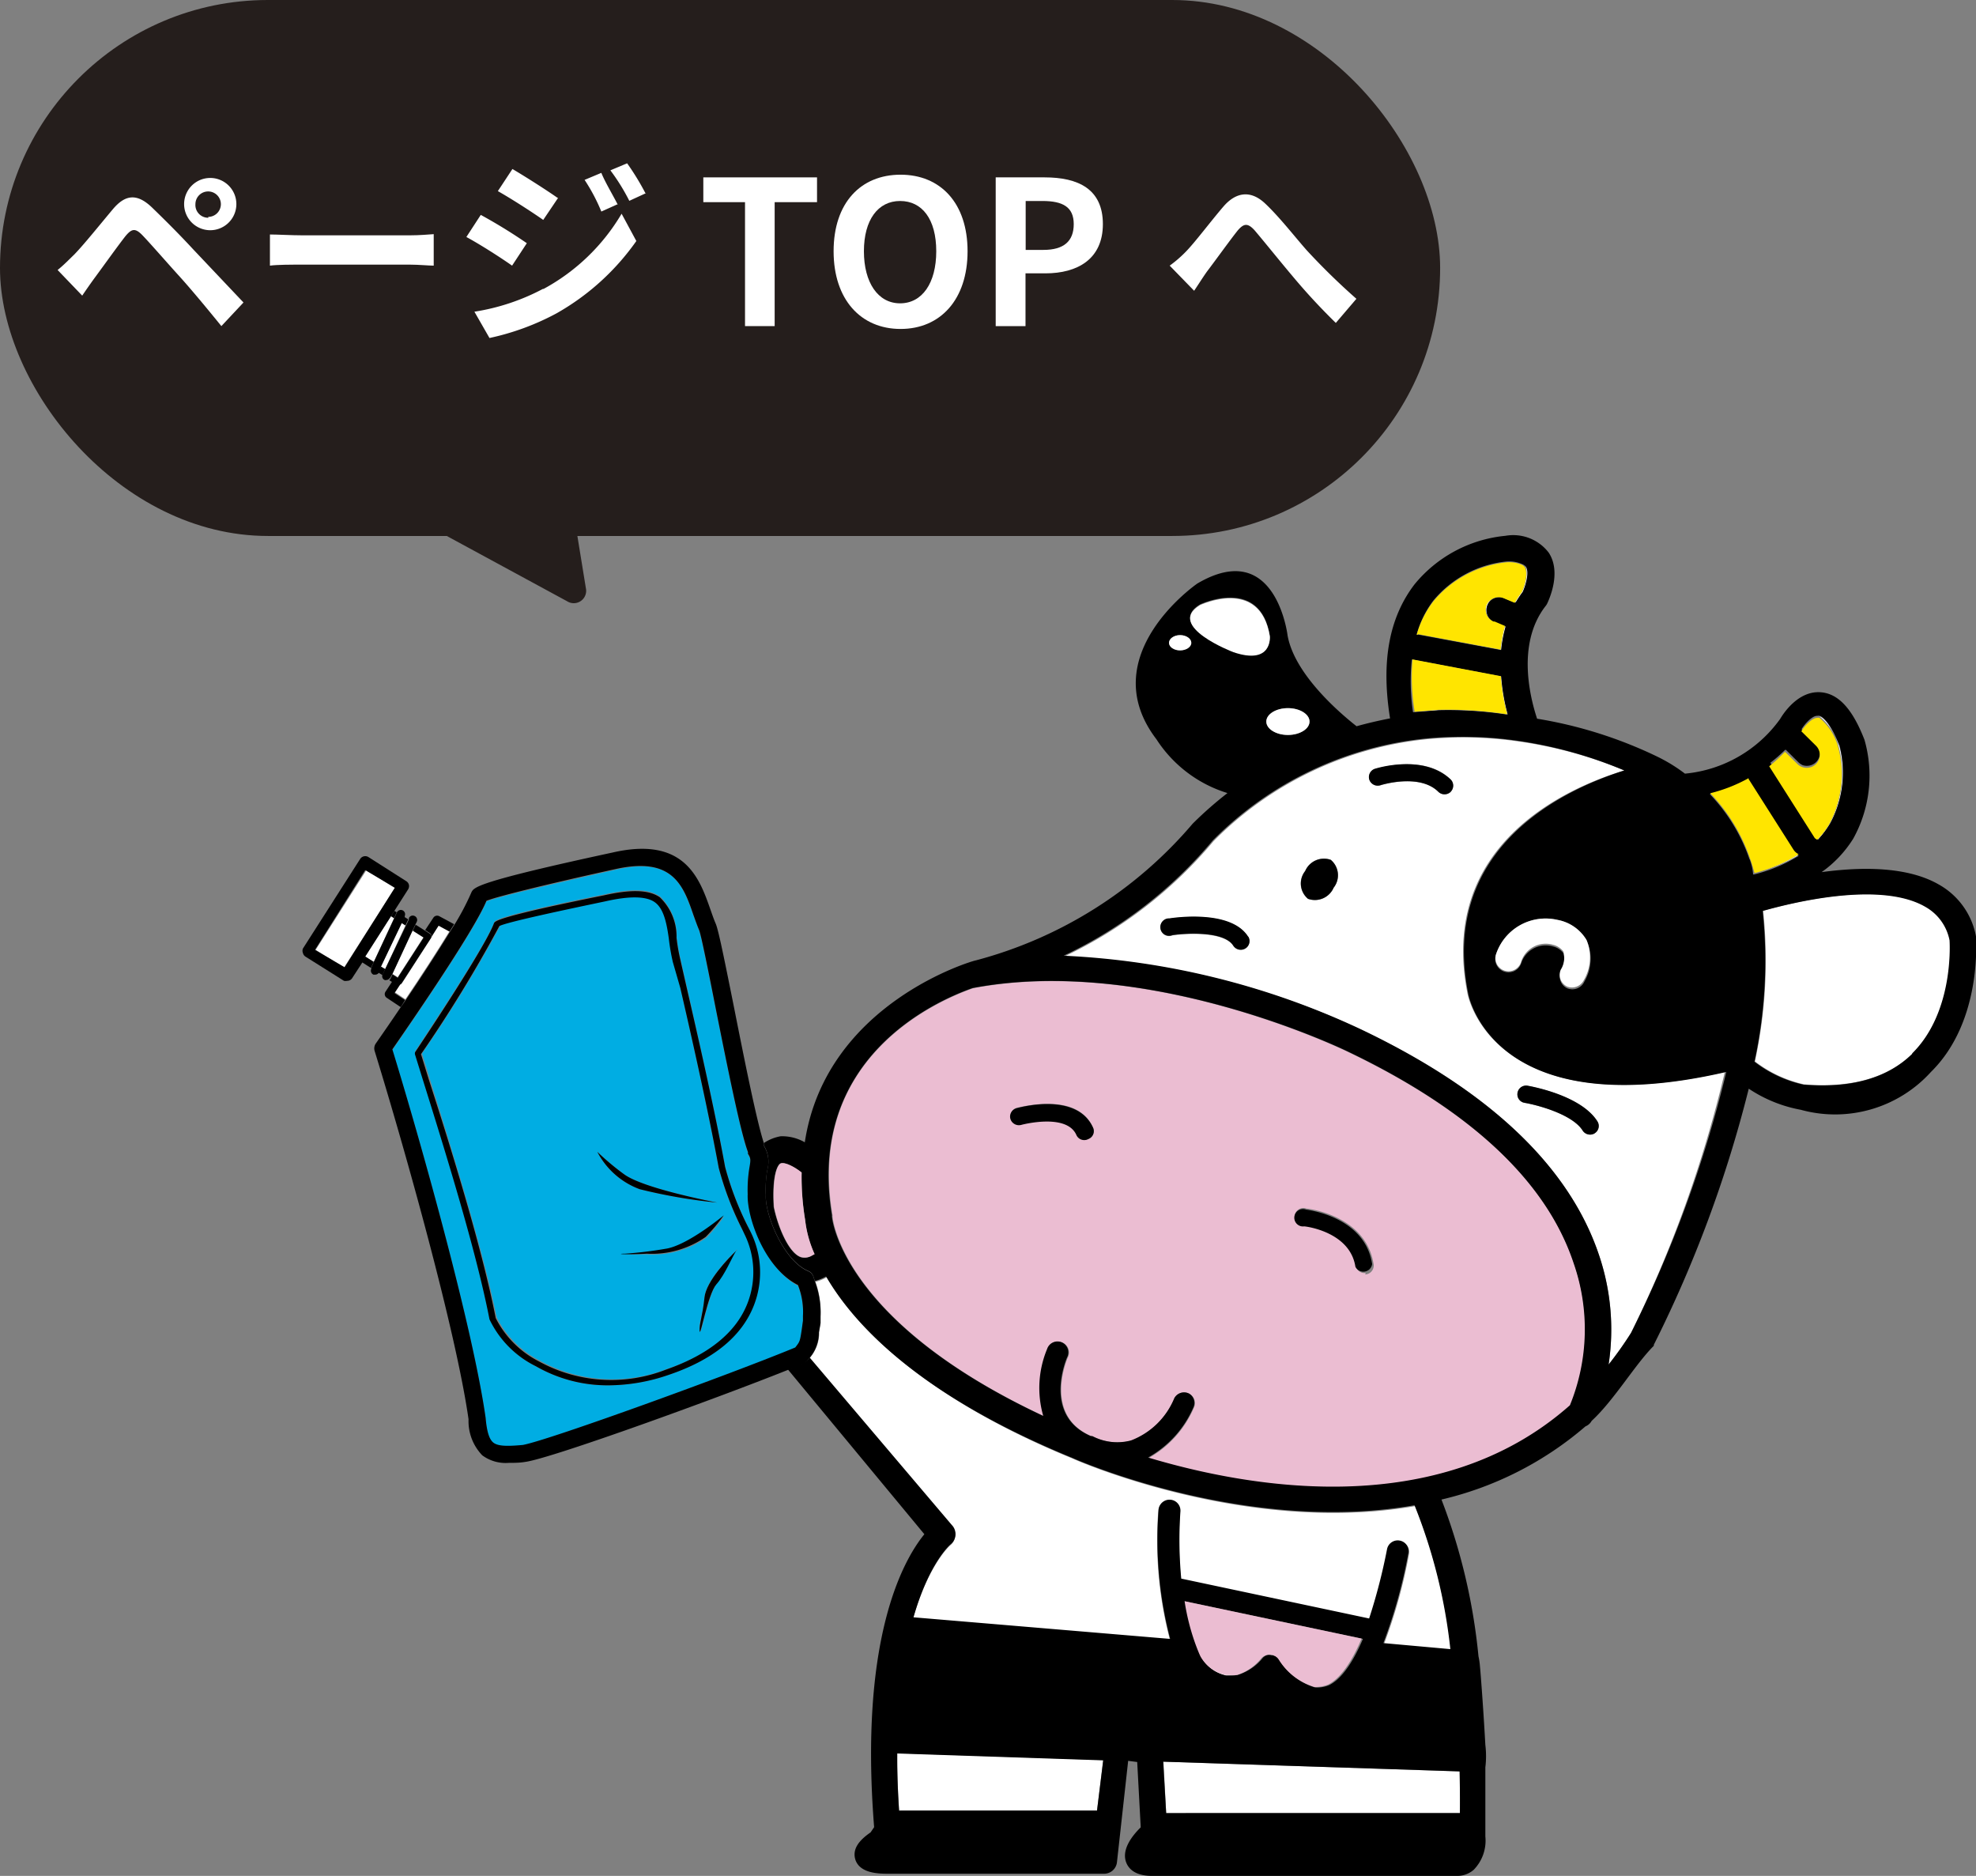 <svg xmlns="http://www.w3.org/2000/svg" viewBox="0 0 118 112"><rect x="0" y="0" width="118" height="112" fill="#808080" stroke="none"/><defs><style>.cls-1{fill:#fff;}.cls-2{fill:#ebbdd2;}.cls-3{fill:none;stroke:#000;stroke-linecap:round;stroke-linejoin:round;stroke-width:0;}.cls-4{fill:#ffe500;}.cls-5{fill:#00ade3;}.cls-6{fill:#251e1c;}</style></defs><title>アセット 1</title><g id="レイヤー_2" data-name="レイヤー 2"><g id="レイヤー_4" data-name="レイヤー 4"><path class="cls-1" d="M109.8,44.57a6.32,6.32,0,0,1-.55,4.62,4.75,4.75,0,0,1-.71.91.15.15,0,0,1,0,.07,5.59,5.59,0,0,0,.75-1,6.38,6.38,0,0,0,.55-4.62c-.47-1.19-.91-1.69-1.19-1.78A3.39,3.39,0,0,1,109.8,44.57Z"/><path class="cls-1" d="M89.86,42.63a22.94,22.94,0,0,0-4-.25l-1.4.11v0L86,42.41a22.94,22.94,0,0,1,4,.25h.12a12,12,0,0,1-.39-2.28H89.6A11.87,11.87,0,0,0,90,42.63Z"/><path class="cls-1" d="M84.67,37.86h0l5,.93a7.79,7.79,0,0,1,.27-1.41l-.07,0a7.76,7.76,0,0,0-.26,1.41Z"/><path class="cls-1" d="M69.64,108.25H87.18c0-.85,0-1.68,0-2.49l-17.7-.58Z"/><path class="cls-1" d="M90.9,35.31a5.75,5.75,0,0,0-.42.63l.06,0a6.9,6.9,0,0,1,.42-.63c.21-.43.4-1.18.19-1.5a.52.52,0,0,0-.22-.16.49.49,0,0,1,.15.13C91.29,34.13,91.1,34.88,90.9,35.31Z"/><path class="cls-1" d="M88.78,36.06a.77.77,0,0,0,.41,1l.07,0a.77.77,0,1,1,.61-1.42l.39.16-.45-.19A.79.79,0,0,0,88.78,36.06Z"/><path class="cls-1" d="M107.66,45.71a1.14,1.14,0,0,1-.23-.15l-.76-.76,0,0,.72.71A.79.79,0,0,0,107.66,45.71Z"/><path class="cls-1" d="M71.34,98.11s.16.46.31.78a2.27,2.27,0,0,0,1.5,1.12,2,2,0,0,0,.24,0h0a1.71,1.71,0,0,0,.5-.06,1.51,1.51,0,0,1-.47,0h0a2,2,0,0,1-.24,0,2.27,2.27,0,0,1-1.5-1.12c-.15-.32-.31-.78-.31-.78a13.44,13.44,0,0,1-.62-2.48h0A14.53,14.53,0,0,0,71.34,98.11Z"/><path class="cls-1" d="M47.91,70c-.45-.36-1-.65-1.27-.54h0c.24-.09.81.19,1.25.54a16,16,0,0,0,.21,2.86,6.75,6.75,0,0,0,.55,2l-.21.11.25-.13a6.72,6.72,0,0,1-.55-2A15.24,15.24,0,0,1,47.91,70Z"/><path class="cls-1" d="M49,78.59V79l-.08.54a2.31,2.31,0,0,1-.59,1.57l8.49,10a.78.78,0,0,1-.07,1.15s-1.29,1.1-2.22,4.36l15.33,1.27a23.39,23.39,0,0,1-.69-7.72.65.65,0,0,1,1.3.12,24.68,24.68,0,0,0,.05,4l11.28,2.39a34.58,34.58,0,0,0,1.07-4.14.65.65,0,0,1,.76-.51.64.64,0,0,1,.51.76,30.9,30.9,0,0,1-1.49,5.36l4,.36a32.4,32.4,0,0,0-2.14-8.59c-10.07,1.76-20.3-2.76-20.44-2.83-9.13-3.74-13-8-14.7-10.83a2.76,2.76,0,0,1-.67.27A5.32,5.32,0,0,1,49,78.59Z"/><path class="cls-1" d="M53.69,108.08H65.51l.37-3-12.3-.41C53.57,105.72,53.61,106.85,53.69,108.08Z"/><path class="cls-1" d="M76.41,99.11a.62.62,0,0,0-.49-.29.6.6,0,0,0-.3.05.59.59,0,0,1,.27,0,.62.62,0,0,1,.49.29,3.8,3.8,0,0,0,2.13,1.64,1.86,1.86,0,0,0,.85-.15h0a2,2,0,0,1-.82.14A3.8,3.8,0,0,1,76.41,99.11Z"/><path class="cls-1" d="M87.63,59.3C85.88,50.5,93.45,47.06,97,46a25.83,25.83,0,0,0-6.37-1.74,23,23,0,0,0-5.39-.13,20.86,20.86,0,0,0-12.77,6.09,26.22,26.22,0,0,1-8.9,6.88,46.74,46.74,0,0,1,17.74,4.39C89,65.14,93.76,69.7,95.51,75a13.86,13.86,0,0,1,.55,6.47,21.74,21.74,0,0,0,1.34-1.89A73.32,73.32,0,0,0,103,64C89,67.2,87.63,59.3,87.63,59.3ZM74.37,56.64a.53.53,0,0,1-.72-.16c-.55-.89-2.87-.75-3.64-.63a.52.52,0,1,1-.17-1c.38-.06,3.68-.52,4.7,1.1h0A.51.51,0,0,1,74.37,56.64ZM79.64,53a1.22,1.22,0,0,1-1.53.67A1.19,1.19,0,0,1,77.94,52a1.22,1.22,0,0,1,1.53-.67A1.2,1.2,0,0,1,79.64,53Zm7-5.72a.53.53,0,0,1-.74,0c-1.14-1.13-3.44-.4-3.46-.39h0a.53.53,0,0,1-.66-.33.52.52,0,0,1,.33-.65c.12,0,2.93-.95,4.53.64A.52.52,0,0,1,86.63,47.27Zm8.6,20.39a.53.53,0,0,1-.72-.16c-.61-1-2.71-1.53-3.47-1.66h0a.51.51,0,0,1-.42-.6.52.52,0,0,1,.6-.42c.33.06,3.21.6,4.17,2.13A.51.51,0,0,1,95.23,67.66Z"/><path class="cls-1" d="M115,54.12c-2.73-1.57-8-.22-9.71.25a28.44,28.44,0,0,1-.49,9,7.43,7.43,0,0,0,2.93,1.37c2.84.23,5-.39,6.49-1.84,2.4-2.37,2.26-6.28,2.23-6.75A2.94,2.94,0,0,0,115,54.12Z"/><path class="cls-1" d="M107.41,51a9.32,9.32,0,0,1-2.61,1.09v0A9.33,9.33,0,0,0,107.48,51a.74.74,0,0,1-.33-.28l-2.7-4.25,0,0,2.67,4.2A.74.74,0,0,0,107.41,51Z"/><path class="cls-2" d="M80.57,62.84C80.45,62.78,68.68,57,58.12,59h0c-2.26.79-10,4.22-8.4,13.57a.22.22,0,0,0,0,.08c0,.07.55,6.25,12.62,11.9a6.05,6.05,0,0,1,.23-4,.65.65,0,1,1,1.19.51h0c-.06.14-1.45,3.46,1.42,4.69l.08,0a3.22,3.22,0,0,0,2.32.26,4.55,4.55,0,0,0,2.56-2.55A.66.66,0,0,1,71,83.2a.64.64,0,0,1,.29.86,6.28,6.28,0,0,1-2.71,3c5.9,1.77,17.29,3.85,25.19-3.12A12,12,0,0,0,94,75.45C92.39,70.58,87.87,66.34,80.57,62.84ZM65,68a.51.51,0,0,1-.68-.27c-.58-1.34-3.26-.62-3.29-.61h0a.53.53,0,0,1-.65-.35.51.51,0,0,1,.36-.64c.14,0,3.58-1,4.53,1.19A.5.5,0,0,1,65,68Zm16.56,8a.53.53,0,0,1-.6-.43c-.32-2.08-3-2.4-3.06-2.41h0a.52.52,0,1,1,.12-1c.14,0,3.53.42,4,3.28A.53.53,0,0,1,81.52,76.09Z"/><path d="M91.22,64.82a.52.52,0,0,0-.6.42.51.51,0,0,0,.42.6h0c.76.13,2.86.69,3.47,1.66a.53.53,0,0,0,.72.16.51.51,0,0,0,.16-.71C94.43,65.42,91.55,64.88,91.22,64.82Z"/><path d="M78,72.22a.52.52,0,1,0-.12,1h0c.11,0,2.74.33,3.06,2.41a.53.53,0,0,0,1-.16C81.51,72.64,78.12,72.24,78,72.22Z"/><line class="cls-3" x1="60.99" y1="67.16" x2="60.99" y2="67.16"/><path d="M60.7,66.17a.51.51,0,0,0-.36.64.53.53,0,0,0,.65.35s2.71-.73,3.29.61A.51.51,0,0,0,65,68a.5.5,0,0,0,.27-.68C64.28,65.16,60.84,66.13,60.7,66.17Z"/><path d="M118,56s0-.06,0-.09a4.48,4.48,0,0,0-2.22-3.1c-1.89-1.09-4.64-1.06-7-.74a6.94,6.94,0,0,0,1.89-2,7.76,7.76,0,0,0,.67-5.9c-.72-1.86-1.57-2.77-2.63-2.84-1.33-.09-2.21,1.26-2.41,1.6a7.89,7.89,0,0,1-5.68,3.26A9.74,9.74,0,0,0,99,45.19a26.17,26.17,0,0,0-7.21-2.28c-.33-1-1.31-4.4.51-6.73a.83.83,0,0,0,.08-.12c.09-.19.9-1.87.1-3.07a2.67,2.67,0,0,0-2.58-1,8,8,0,0,0-5.43,2.9c-1.53,2-2,4.64-1.46,8-.66.13-1.32.28-2,.47-1.16-.91-3.72-3.17-4.12-5.42,0,0-.7-5.86-5.39-3.1,0,0-6.26,4.3-2.44,9.3a7.76,7.76,0,0,0,4.24,3.21,22.67,22.67,0,0,0-2,1.75l-.08.08a25.57,25.57,0,0,1-12.95,8.16c-.11,0-8.95,2.53-10.21,10.86a2.73,2.73,0,0,0-1.44-.36,2.62,2.62,0,0,0-1,.4s0,.11,0,.16a1.81,1.81,0,0,1,.2,1.44,6.94,6.94,0,0,0-.09,1.48c-.06,1.18,1.06,3.94,2.54,4.56a.53.53,0,0,1,.3.32l.09.28a2.76,2.76,0,0,0,.67-.27c1.67,2.88,5.57,7.09,14.7,10.83.14.07,10.37,4.59,20.44,2.83a32.4,32.4,0,0,1,2.14,8.59l-4-.36a30.9,30.9,0,0,0,1.49-5.36.64.64,0,0,0-.51-.76.65.65,0,0,0-.76.51,34.58,34.58,0,0,1-1.07,4.14L70.54,94.25a24.68,24.68,0,0,1-.05-4,.65.65,0,0,0-1.3-.12,23.39,23.39,0,0,0,.69,7.72L54.55,96.56c.93-3.26,2.19-4.34,2.22-4.36a.78.78,0,0,0,.07-1.15l-8.49-10h0l-.1.13a.54.54,0,0,1-.21.16l-1,.41L55.2,91.6c-1.25,1.53-3.9,6.19-3,17.49l-.21.31c-.74.51-1.06,1-.93,1.56.23.91,1.45.91,2,.91H65.93a.77.77,0,0,0,.77-.68l.67-6.06.54.07.21,3.9c-.54.53-1.15,1.34-.87,2.09.14.37.52.81,1.55.81H87a1.5,1.5,0,0,0,1-.36,2.49,2.49,0,0,0,.7-2v-.49c0-1.25,0-2.46,0-3.63a5.51,5.51,0,0,0,0-1.34c-.13-2.37-.31-4.63-.32-4.66a4.16,4.16,0,0,0-.09-.63,35.6,35.6,0,0,0-2.21-9.36,20.24,20.24,0,0,0,8.6-4.37.74.74,0,0,0,.37-.33c1.34-1.23,2.6-3.38,3.71-4.48a.21.21,0,0,0,0-.06A74.19,74.19,0,0,0,104.43,65a8.29,8.29,0,0,0,3.11,1.26A7.72,7.72,0,0,0,115.31,64C118.36,61,118,56.17,118,56ZM48.42,75a.84.84,0,0,1-.61.06c-.75-.27-1.39-1.91-1.61-3-.11-1.84.21-2.5.4-2.59h0c.23-.11.82.18,1.27.54a15.24,15.24,0,0,0,.21,2.86,6.72,6.72,0,0,0,.55,2Zm17.09,33.11H53.69c-.08-1.23-.12-2.36-.11-3.42l12.3.41ZM70.74,95.6l10.65,2.25c-.74,1.74-1.45,2.47-2,2.75h0a1.86,1.86,0,0,1-.85.15,3.8,3.8,0,0,1-2.13-1.64.62.62,0,0,0-.49-.29.59.59,0,0,0-.27,0,.63.63,0,0,0-.24.16,3.06,3.06,0,0,1-1.44,1,1.71,1.71,0,0,1-.5.06h0a2,2,0,0,1-.24,0,2.27,2.27,0,0,1-1.5-1.12c-.15-.32-.31-.78-.31-.78a14.53,14.53,0,0,1-.63-2.5h0Zm16.44,12.65H69.64l-.18-3.07,17.7.58C87.18,106.57,87.19,107.4,87.18,108.25ZM106.6,44.77l.05,0,0,0,.76.76a1.14,1.14,0,0,0,.23.15.79.79,0,0,0,.81-.18.77.77,0,0,0,0-1.1l-.87-.86c.22-.36.66-.82.94-.8a.3.3,0,0,1,.14,0c.28.09.72.59,1.19,1.78a6.38,6.38,0,0,1-.55,4.62,5.59,5.59,0,0,1-.75,1,.15.15,0,0,0,0-.07l0,0a.67.67,0,0,0-.1-.23l-2.73-4.3A8.86,8.86,0,0,0,106.6,44.77Zm-21-8.92a6.53,6.53,0,0,1,4.3-2.32,1.94,1.94,0,0,1,1,.15.52.52,0,0,1,.22.16c.21.32,0,1.07-.19,1.5a6.9,6.9,0,0,0-.42.63l-.06,0h0l-.22-.09-.39-.16a.77.77,0,1,0-.61,1.42l.61.26h0l.07,0a7.79,7.79,0,0,0-.27,1.41l-5-.93H84.6A5.87,5.87,0,0,1,85.6,35.85Zm-1.29,3.52h0l5.27,1v0h.06a12,12,0,0,0,.39,2.28h-.12a22.94,22.94,0,0,0-4-.25l-1.47.12v0h-.06A12.53,12.53,0,0,1,84.31,39.37Zm-7.4,2.91c.71,0,1.29.36,1.29.8s-.58.8-1.29.8-1.29-.36-1.29-.8S76.2,42.28,76.91,42.28Zm-6.44-3.45c-.36,0-.66-.2-.66-.45s.3-.46.66-.46.67.21.67.46S70.84,38.83,70.47,38.83Zm1.19-2.74s3.59-1.71,4.17,1.87c0,0,.13,1.77-2.18.94C73.65,38.9,69.58,37.35,71.66,36.09ZM93.75,83.9c-7.9,7-19.29,4.89-25.19,3.12a6.28,6.28,0,0,0,2.71-3A.64.64,0,0,0,71,83.2a.66.66,0,0,0-.88.29A4.55,4.55,0,0,1,67.54,86a3.22,3.22,0,0,1-2.32-.26l-.08,0c-2.87-1.23-1.48-4.55-1.42-4.69h0a.65.65,0,1,0-1.19-.51,6.05,6.05,0,0,0-.23,4c-12.07-5.65-12.62-11.83-12.62-11.9a.22.22,0,0,1,0-.08c-1.55-9.35,6.14-12.78,8.4-13.57h0c10.56-2,22.33,3.75,22.45,3.81,7.3,3.5,11.82,7.74,13.44,12.61A12,12,0,0,1,93.75,83.9Zm3.65-4.32a21.74,21.74,0,0,1-1.34,1.89A13.86,13.86,0,0,0,95.51,75C93.76,69.7,89,65.14,81.26,61.45a46.74,46.74,0,0,0-17.74-4.39,26.22,26.22,0,0,0,8.9-6.88,20.86,20.86,0,0,1,12.77-6.09,23,23,0,0,1,5.39.13A25.83,25.83,0,0,1,97,46c-3.5,1.1-11.07,4.54-9.32,13.34,0,0,1.39,7.9,15.41,4.66A73.32,73.32,0,0,1,97.4,79.58ZM93.58,59a.78.78,0,0,1-.38-1,1.35,1.35,0,0,0,.16-1.09,1.08,1.08,0,0,0-.61-.4,1.54,1.54,0,0,0-1.91,1h0A.78.78,0,0,1,89.33,57,3.12,3.12,0,0,1,93,54.92a2.55,2.55,0,0,1,1.74,1.2,2.69,2.69,0,0,1-.12,2.47h0A.79.79,0,0,1,93.58,59Zm10.9-7.68a10.52,10.52,0,0,0-2.38-3.91,9.31,9.31,0,0,0,2.29-.9l0,.05,0,0,2.7,4.25a.74.74,0,0,0,.33.28,9.33,9.33,0,0,1-2.67,1.12v0l-.06,0C104.66,51.84,104.58,51.56,104.48,51.29Zm9.71,11.6c-1.47,1.45-3.65,2.07-6.49,1.84a7.43,7.43,0,0,1-2.93-1.37,28.44,28.44,0,0,0,.49-9c1.66-.47,7-1.82,9.71-.25a2.94,2.94,0,0,1,1.45,2C116.45,56.61,116.59,60.52,114.19,62.89Z"/><path d="M74.54,55.93c-1-1.62-4.32-1.16-4.7-1.1a.52.52,0,1,0,.17,1c.77-.12,3.09-.26,3.64.63a.53.53,0,0,0,.72.16.51.51,0,0,0,.17-.71Z"/><path d="M82.1,45.9a.52.52,0,0,0-.33.65.53.53,0,0,0,.66.33h0s2.32-.74,3.46.39a.53.53,0,0,0,.74,0,.52.52,0,0,0,0-.73C85,45,82.22,45.86,82.1,45.9Z"/><path d="M79.47,51.34a1.22,1.22,0,0,0-1.53.67,1.19,1.19,0,0,0,.17,1.65A1.22,1.22,0,0,0,79.64,53,1.2,1.2,0,0,0,79.47,51.34Z"/><path class="cls-1" d="M94.74,56.12A2.55,2.55,0,0,0,93,54.92,3.12,3.12,0,0,0,89.33,57a.78.78,0,0,0,1.51.41h0a1.54,1.54,0,0,1,1.91-1,1.08,1.08,0,0,1,.61.4,1.35,1.35,0,0,1-.16,1.09.78.78,0,0,0,.38,1,.79.79,0,0,0,1-.38h0A2.69,2.69,0,0,0,94.74,56.12Z"/><path class="cls-1" d="M75.83,38c-.58-3.58-4.17-1.87-4.17-1.87-2.08,1.26,2,2.81,2,2.81C76,39.73,75.83,38,75.83,38Z"/><path class="cls-1" d="M76.91,43.88c.71,0,1.29-.36,1.29-.8s-.58-.8-1.29-.8-1.29.36-1.29.8S76.2,43.88,76.91,43.88Z"/><path class="cls-1" d="M70.47,37.92c-.36,0-.66.21-.66.46s.3.45.66.45.67-.2.67-.45S70.84,37.92,70.47,37.92Z"/><path class="cls-2" d="M71.68,98.88a2.27,2.27,0,0,0,1.5,1.12,2,2,0,0,0,.24,0h0a1.51,1.51,0,0,0,.47,0,3.06,3.06,0,0,0,1.44-1,.63.63,0,0,1,.24-.16.6.6,0,0,1,.3-.05.62.62,0,0,1,.49.29,3.8,3.8,0,0,0,2.13,1.64,2,2,0,0,0,.82-.14h0c.55-.28,1.26-1,2-2.75L70.74,95.6v0a13.44,13.44,0,0,0,.62,2.48S71.53,98.56,71.68,98.88Z"/><path class="cls-4" d="M107.41,51a.74.74,0,0,1-.32-.29l-2.67-4.2,0-.05a9.31,9.31,0,0,1-2.29.9,10.52,10.52,0,0,1,2.38,3.91c.1.27.18.55.26.84l.06,0A9.32,9.32,0,0,0,107.41,51Z"/><path class="cls-4" d="M108.51,50.14l0,0a4.75,4.75,0,0,0,.71-.91,6.32,6.32,0,0,0,.55-4.62,3.39,3.39,0,0,0-1.12-1.75.3.3,0,0,0-.14,0c-.28,0-.72.44-.94.8l.87.86a.77.77,0,0,1,0,1.1.79.79,0,0,1-1.1,0l-.72-.71-.05,0a8.86,8.86,0,0,1-.92.84l2.73,4.3A.67.67,0,0,1,108.51,50.14Z"/><path class="cls-4" d="M84.5,42.49l1.4-.11a22.94,22.94,0,0,1,4,.25H90a11.87,11.87,0,0,1-.38-2.26v0l-5.27-1h0a12.53,12.53,0,0,0,.13,3.13Z"/><path class="cls-4" d="M84.67,37.86l4.94.92a7.76,7.76,0,0,1,.26-1.41h0l-.61-.26-.07,0a.77.77,0,0,1-.41-1,.79.79,0,0,1,1-.4l.45.19.22.09h0a5.75,5.75,0,0,1,.42-.63c.2-.43.39-1.18.18-1.5a.49.49,0,0,0-.15-.13,1.94,1.94,0,0,0-1-.15,6.53,6.53,0,0,0-4.3,2.32,5.87,5.87,0,0,0-1,2h.07Z"/><path class="cls-2" d="M48.08,72.82A16,16,0,0,1,47.87,70c-.44-.35-1-.63-1.25-.54h0c-.19.09-.51.75-.4,2.59.22,1.1.86,2.74,1.61,3a.84.84,0,0,0,.61-.06l.21-.11A6.75,6.75,0,0,1,48.08,72.82Z"/><path class="cls-1" d="M25.74,56v0L24,58.71s-.05,0-.07,0l-.35.53.63.42c.92-1.36,1.89-2.85,2.65-4.09l-.65-.35Z"/><path d="M24.19,59.71l-.63-.42.35-.53-.06,0h0a.2.2,0,0,1-.11,0l-.3-.19-.42.64a.26.26,0,0,0,.07.36l.84.56Z"/><path d="M25.68,55.72a.19.19,0,0,1,.06.24l.45-.69.65.35.28-.44-.89-.48a.27.27,0,0,0-.35.09l-.49.74Z"/><path class="cls-5" d="M47.49,80.49l0,0c.28-.36.28-.36.39-1.09l.07-.51v-.29a4.32,4.32,0,0,0-.3-1.84c-1.93-1-3-4.06-3-5.42a8.08,8.08,0,0,1,.11-1.63c.07-.42.08-.51-.09-.78a.3.3,0,0,1,0-.1c-.45-1.19-1.23-5.09-1.92-8.54-.43-2.14-.87-4.36-1-4.72s-.23-.6-.35-.93c-.63-1.8-1.22-3.49-4.61-2.72s-7,1.6-7.74,1.9c-.77,1.88-4.79,7.67-5.62,8.87,1.86,6,4.82,16.71,5.57,22,.07.81.21,1.27.45,1.47s.89.23,1.77.15C32.75,86,43.75,82,47.49,80.49ZM45,77.91c-.72,1.88-2.45,3.29-5.14,4.19a11.07,11.07,0,0,1-3.54.61A8.59,8.59,0,0,1,32,81.57a6,6,0,0,1-2.76-2.85c-.78-4-2.61-9.92-3.95-14.21l-.49-1.58a.23.23,0,0,1,0-.16c0-.06,4.17-6.21,4.71-7.7.06-.12.19-.38,6.55-1.66,1.63-.37,2.69-.34,3.35.11a3.26,3.26,0,0,1,1,2.43,11.44,11.44,0,0,0,.24,1.36c.07.32.2.88.37,1.63.56,2.48,1.62,7.09,2.29,10.73a18.2,18.2,0,0,0,1.35,3.54l.15.33A5.44,5.44,0,0,1,45,77.91Z"/><path d="M48,81.4a.54.54,0,0,0,.21-.16l.1-.13h0a2.31,2.31,0,0,0,.59-1.57L49,79v-.4a5.32,5.32,0,0,0-.34-2.1l-.09-.28a.53.53,0,0,0-.3-.32c-1.48-.62-2.6-3.38-2.54-4.56a6.94,6.94,0,0,1,.09-1.48,1.81,1.81,0,0,0-.2-1.44s0-.11,0-.16c-.44-1.33-1.19-5.11-1.8-8.18-.57-2.84-.9-4.47-1.07-4.91-.12-.27-.22-.57-.33-.88-.65-1.85-1.54-4.38-5.84-3.39-8.12,1.75-8.28,2.07-8.43,2.38a15.1,15.1,0,0,1-1,1.91l-.28.44c-.76,1.24-1.73,2.73-2.65,4.09l-.3.43c-.54.8-1.06,1.55-1.47,2.14a.52.52,0,0,0-.08.45c1.85,6,4.87,16.79,5.61,22a2.94,2.94,0,0,0,.82,2.15,2.35,2.35,0,0,0,1.58.45c.31,0,.65,0,1-.06C33,87.05,42.82,83.48,47,81.81ZM29.45,86.12c-.24-.2-.38-.66-.45-1.47-.75-5.27-3.71-15.93-5.57-22,.83-1.2,4.85-7,5.62-8.87.75-.3,4.41-1.17,7.74-1.9s4,.92,4.61,2.72c.12.33.23.65.35.93s.58,2.58,1,4.72c.69,3.45,1.47,7.35,1.92,8.54a.3.3,0,0,0,0,.1c.17.27.16.36.09.78a8.08,8.08,0,0,0-.11,1.63c-.06,1.36,1,4.42,3,5.42a4.32,4.32,0,0,1,.3,1.84v.29l-.07.51c-.11.73-.11.73-.39,1.09l0,0C43.75,82,32.75,86,31.22,86.27,30.34,86.35,29.73,86.36,29.45,86.12Z"/><path class="cls-5" d="M44.3,73.38a18.64,18.64,0,0,1-1.38-3.63C42.25,66.11,41.2,61.5,40.63,59l-.37-1.63A12.44,12.44,0,0,1,40,56c-.13-1-.24-1.76-.82-2.16s-1.55-.4-3-.06c-2.24.45-5.85,1.23-6.3,1.47a79.84,79.84,0,0,1-4.68,7.65l.46,1.49c1.34,4.3,3.17,10.19,4,14.26a5.86,5.86,0,0,0,2.58,2.59,8.94,8.94,0,0,0,7.57.5c2.58-.86,4.23-2.2,4.9-4a5.13,5.13,0,0,0-.19-4.06Zm-8.63-4.61a15.29,15.29,0,0,0,1.6,1.34c1.18.87,5.56,1.69,5.56,1.69A32.22,32.22,0,0,1,38.2,71,4.68,4.68,0,0,1,35.67,68.77Zm3,6.12c-1.48,0-1.86,0-1.31,0a23.44,23.44,0,0,0,2.41-.29c1.31-.17,3.49-2,3.49-2a10.27,10.27,0,0,1-1.08,1.3A5.62,5.62,0,0,1,38.63,74.89Zm4.11,1.78c-.47.57-.93,3.22-1,2.79s.17-.84.29-2c.1-1,1.47-2.39,1.85-2.75,0-.06.07-.1.1-.1l-.1.1C43.68,75,43.13,76.17,42.74,76.67Z"/><path d="M44.65,73.21a18.2,18.2,0,0,1-1.35-3.54C42.63,66,41.57,61.42,41,58.94c-.17-.75-.3-1.31-.37-1.63A11.44,11.44,0,0,1,40.4,56a3.26,3.26,0,0,0-1-2.43c-.66-.45-1.72-.48-3.35-.11-6.36,1.28-6.49,1.54-6.55,1.66-.54,1.49-4.67,7.64-4.71,7.7a.23.23,0,0,0,0,.16l.49,1.58c1.34,4.29,3.17,10.17,3.95,14.21A6,6,0,0,0,32,81.57a8.59,8.59,0,0,0,4.35,1.14,11.07,11.07,0,0,0,3.54-.61c2.69-.9,4.42-2.31,5.14-4.19a5.44,5.44,0,0,0-.21-4.37Zm0,4.57c-.67,1.76-2.32,3.1-4.9,4a8.94,8.94,0,0,1-7.57-.5,5.86,5.86,0,0,1-2.58-2.59c-.79-4.07-2.62-10-4-14.26l-.46-1.49a79.84,79.84,0,0,0,4.68-7.65c.45-.24,4.06-1,6.3-1.47,1.49-.34,2.49-.32,3,.06s.69,1.21.82,2.16a12.44,12.44,0,0,0,.24,1.4L40.63,59c.57,2.47,1.62,7.08,2.29,10.72a18.64,18.64,0,0,0,1.38,3.63l.16.34A5.13,5.13,0,0,1,44.65,77.78Z"/><polygon class="cls-1" points="23.75 58.34 25.3 55.94 24.65 55.53 23.43 58.14 23.75 58.34"/><polygon class="cls-1" points="22.75 57.71 23 57.86 24.21 55.25 23.97 55.1 22.75 57.71"/><polygon class="cls-1" points="21.81 57.11 22.32 57.43 23.53 54.82 23.35 54.7 21.81 57.11"/><path d="M23,57.86l-.25-.15-.17.35.26.16v0Z"/><path d="M23.7,58.77a.2.2,0,0,0,.11,0h0l.06,0s.05,0,.07,0L25.74,56v0a.19.19,0,0,0-.06-.24l-.29-.19-.57-.36-.17.36.65.41-1.55,2.4-.31-.2-.13.27a.23.23,0,0,1-.07.07l.16.1Z"/><polygon points="22.32 57.43 21.81 57.11 21.6 57.44 22.15 57.79 22.32 57.43"/><polygon points="23.97 55.1 24.21 55.25 24.38 54.89 24.14 54.74 23.97 55.1"/><path d="M23.35,54.7l.18.12.16-.35h0l-.14-.09Z"/><path d="M22.75,57.71,24,55.1l.17-.36,0-.05a.26.26,0,0,0-.13-.34.26.26,0,0,0-.33.11h0l-.16.35-1.22,2.61-.16.36,0,.07a.26.26,0,0,0,.13.34l.11,0a.25.25,0,0,0,.23-.15h0Z"/><path d="M23.44,58.14l1.21-2.61.17-.36.07-.14a.26.26,0,0,0-.13-.34.25.25,0,0,0-.34.12l0,.08-.17.36L23,57.86l-.16.34v0a.24.24,0,0,0,.13.31.2.2,0,0,0,.11,0,.21.21,0,0,0,.16-.08.23.23,0,0,0,.07-.07Z"/><polygon class="cls-1" points="23.58 53.02 21.88 51.95 18.85 56.71 20.54 57.77 23.58 53.02"/><path d="M21.81,57.11l1.54-2.41.21-.33.81-1.27a.37.37,0,0,0,.05-.27.36.36,0,0,0-.16-.22L22,51.17a.36.36,0,0,0-.49.11l-3.42,5.35a.36.36,0,0,0,0,.27.36.36,0,0,0,.16.22l2.29,1.44a.45.45,0,0,0,.19,0,.35.35,0,0,0,.3-.16l.65-1Zm-3-.4,3-4.76L23.58,53l-3,4.75Z"/><path d="M42.83,71.8s-4.38-.82-5.56-1.69a15.29,15.29,0,0,1-1.6-1.34A4.68,4.68,0,0,0,38.2,71,32.22,32.22,0,0,0,42.83,71.8Z"/><path d="M43.22,72.56s-2.18,1.82-3.49,2a23.44,23.44,0,0,1-2.41.29c-.55,0-.17.08,1.31,0a5.62,5.62,0,0,0,3.51-1A10.27,10.27,0,0,0,43.22,72.56Z"/><path d="M43.92,74.72l.1-.1S44,74.66,43.92,74.72Z"/><path d="M42.07,77.47c-.12,1.15-.32,1.56-.29,2s.49-2.22,1-2.79.94-1.63,1.18-2C43.54,75.08,42.17,76.48,42.07,77.47Z"/><rect class="cls-6" width="86" height="32" rx="16"/><path class="cls-6" d="M35,35.2l-.75-4.61A.73.73,0,0,0,33.5,30H25.75a.69.69,0,0,0-.38,1.29l8.5,4.61A.74.74,0,0,0,35,35.2Z"/><path class="cls-1" d="M44.49,12.07H42V10.59h6.79v1.48H46.26v7.4H44.49Z"/><path class="cls-1" d="M49.78,15c0-2.89,1.62-4.57,4-4.57s4,1.69,4,4.57-1.62,4.64-4,4.64S49.78,17.88,49.78,15Zm6.13,0c0-1.91-.84-3-2.16-3s-2.16,1.13-2.16,3,.84,3.11,2.16,3.11S55.91,16.9,55.91,15Z"/><path class="cls-1" d="M59.46,10.59h2.92c2,0,3.48.69,3.48,2.79s-1.53,2.94-3.43,2.94H61.24v3.15H59.46Zm2.85,4.33c1.22,0,1.81-.52,1.81-1.54S63.47,12,62.25,12h-1v2.92Z"/><path class="cls-1" d="M70.84,15c.55-.57,1.48-1.81,2.22-2.67s1.62-1,2.49-.18,1.78,2,2.49,2.8A40,40,0,0,0,81,17.84l-1.23,1.44a37.25,37.25,0,0,1-2.64-2.86c-.75-.89-1.64-2-2.21-2.67-.42-.46-.65-.4-1,0-.48.6-1.33,1.79-1.85,2.47-.28.4-.55.83-.76,1.14l-1.46-1.5A7.27,7.27,0,0,0,70.84,15Z"/><path class="cls-1" d="M4.43,15.2c.54-.55,1.48-1.72,2.31-2.71.71-.84,1.41-1,2.35-.09s1.73,1.71,2.45,2.49l3,3.17-1.32,1.41c-.81-1-1.83-2.23-2.53-3s-1.77-2-2.2-2.44-.64-.36-1,.07c-.47.6-1.32,1.79-1.8,2.44-.28.38-.57.8-.78,1.11L3.44,16.12C3.8,15.83,4.06,15.56,4.43,15.2Zm8-4.57a1.56,1.56,0,1,1,0,3.11,1.56,1.56,0,0,1,0-3.11Zm0,2.32a.76.76,0,1,0-.76-.76A.76.76,0,0,0,12.45,13Z"/><path class="cls-1" d="M18.05,14.05h6.44c.57,0,1.1-.05,1.41-.07v1.88c-.29,0-.9-.06-1.41-.06H18.05c-.68,0-1.48,0-1.93.06V14C16.55,14,17.43,14.05,18.05,14.05Z"/><path class="cls-1" d="M31.46,14.52l-.88,1.34c-.68-.48-1.93-1.28-2.73-1.71l.86-1.32A31.55,31.55,0,0,1,31.46,14.52Zm1,2.73a12.09,12.09,0,0,0,4.66-4.49L38,14.39a14.6,14.6,0,0,1-4.77,4.32,15.11,15.11,0,0,1-4,1.47l-.9-1.57A13,13,0,0,0,32.42,17.25Zm.87-5.44-.89,1.32c-.67-.47-1.91-1.27-2.71-1.72l.87-1.32C31.35,10.53,32.67,11.37,33.29,11.81Zm3.58.37-1,.45a10.93,10.93,0,0,0-1-1.89l1-.42C36.11,10.83,36.59,11.63,36.87,12.18Zm1.67-.65-1,.46a12.06,12.06,0,0,0-1.13-1.82l1-.42A15.14,15.14,0,0,1,38.54,11.53Z"/></g></g></svg>